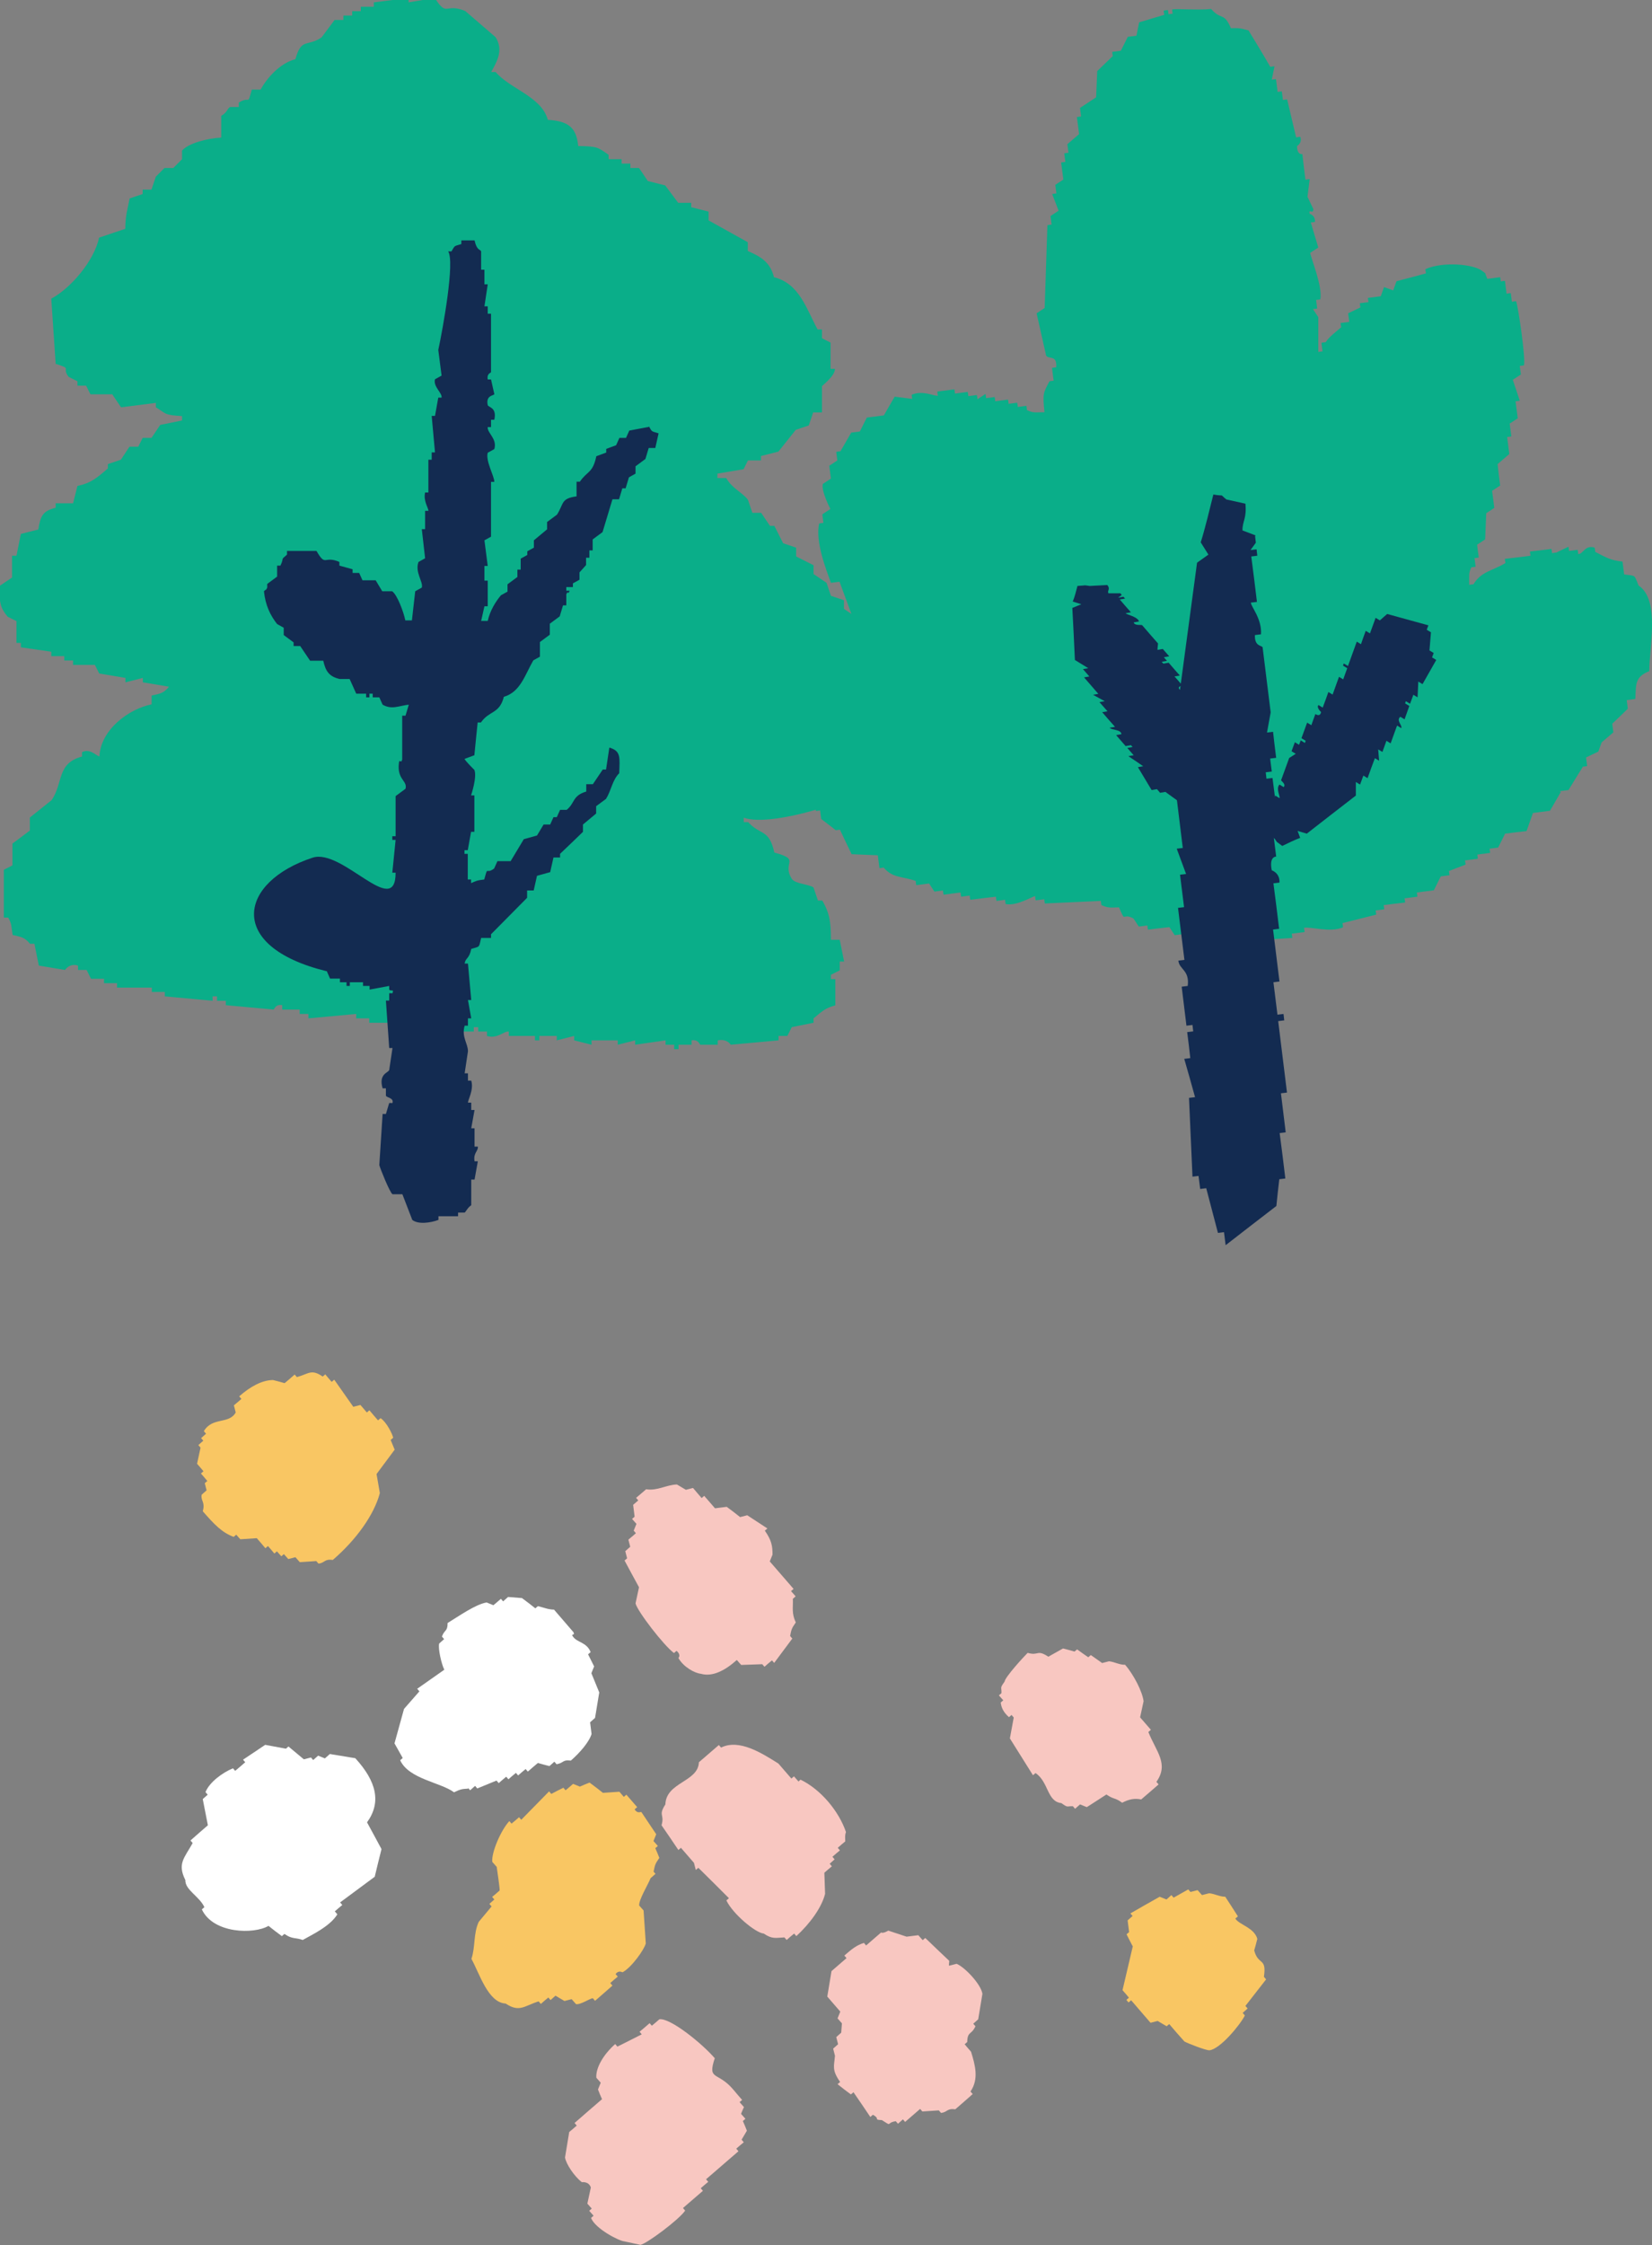 <?xml version="1.0" encoding="UTF-8"?><svg id="_レイヤー_2" xmlns="http://www.w3.org/2000/svg" viewBox="0 0 90.2 122.54"><rect x="0" y="0" width="90.2" height="122.54" fill="#808080" stroke="none"/><defs><style>.cls-1{fill:#0aae89;}.cls-1,.cls-2,.cls-3,.cls-4,.cls-5{fill-rule:evenodd;}.cls-2{fill:#fff;}.cls-3{fill:#f8c7c1;}.cls-4{fill:#132b51;}.cls-5{fill:#f9c663;}</style></defs><g id="design"><path class="cls-5" d="M12.88,83.74c.08.09.16.18.24.27.3-.02.6-.04.9-.06.16.18.31.36.47.55.05-.04.09-.08.14-.12.12.14.24.27.35.41.05-.04.09-.08.14-.12.08.09.16.18.24.27.05-.04.09-.08.14-.12.08.09.16.18.24.27.13-.03.26-.07.39-.1.08.09.16.18.24.27.3-.02.6-.04.9-.06l.12.14c.36-.04.31-.27.78-.2,1.28-1.1,2.26-2.47,2.57-3.65-.06-.35-.12-.69-.18-1.04.33-.44.66-.89.99-1.33-.07-.18-.15-.35-.22-.53.05-.04.09-.08.14-.12-.05-.22-.37-.86-.69-1.07-.05.04-.09.08-.14.12-.16-.18-.31-.36-.47-.55-.05.04-.09.08-.14.12l-.35-.41c-.13.03-.26.07-.39.1-.35-.49-.69-.99-1.04-1.48-.05.04-.09.08-.14.12-.12-.14-.24-.27-.35-.41-.05.04-.09.08-.14.12-.62-.43-.76-.15-1.41.03-.04-.05-.08-.09-.12-.14-.18.16-.36.31-.55.47-.21-.06-.42-.12-.63-.17-.59,0-1.24.35-1.85.89.04.05.08.09.12.14-.14.12-.27.24-.41.35.03.13.07.26.1.39-.37.66-1.27.23-1.74,1.02.04.05.08.09.12.14-.09.08-.18.16-.27.24.04.05.08.09.12.14-.09.08-.18.16-.27.24.04.05.08.09.12.14-.06.29-.13.59-.19.88.12.14.24.27.35.41-.05.04-.09.08-.14.12.12.14.24.27.35.41-.05.04-.09.08-.14.12.03.13.07.26.1.39-.09.08-.18.16-.27.24-.06.34.21.4.06.9.63.72,1.04,1.16,1.69,1.4.05-.04.09-.08.14-.12Z"/><path class="cls-2" d="M18.28,104.32c.14-.12.27-.24.41-.35-.04-.05-.08-.09-.12-.14.63-.47,1.26-.93,1.89-1.4.12-.5.24-1,.37-1.51-.26-.49-.53-.98-.79-1.46.79-1.09.52-2.23-.64-3.5l-1.39-.23c-.09.08-.18.16-.27.24-.12-.05-.25-.1-.37-.15-.09.08-.18.16-.27.24-.04-.05-.08-.09-.12-.14-.13.03-.26.07-.39.1-.28-.23-.56-.47-.84-.7-.05.04-.09.08-.14.12-.38-.07-.76-.14-1.13-.21-.4.27-.81.54-1.21.81.04.05.08.09.12.14-.18.16-.36.31-.55.47-.04-.05-.08-.09-.12-.14-.56.23-1.28.75-1.5,1.3.04.05.08.09.12.14-.09.08-.18.16-.27.24.09.48.19.95.28,1.43-.32.28-.64.55-.95.83.04.05.08.09.12.14-.45.81-.85,1.12-.4,2.02-.02.54.77.89,1.04,1.48-.05.04-.09.08-.14.12.62,1.33,2.85,1.37,3.64.9.24.19.48.38.73.56.05-.04.09-.08.14-.12.43.3.58.18,1,.33.45-.26,1.48-.73,1.89-1.4-.04-.05-.08-.09-.12-.14Z"/><path class="cls-2" d="M25.55,97.57s.08.09.12.14c.09-.08.18-.16.27-.24.04.05.08.09.12.14.35-.14.7-.29,1.05-.43.04.05.08.09.12.14.14-.12.27-.24.41-.35.04.05.08.09.12.14.14-.12.27-.24.41-.35.04.05.08.09.12.14.14-.12.27-.24.41-.35.04.05.08.09.12.14.18-.16.36-.31.55-.47.21.06.42.12.63.17.09-.08.18-.16.27-.24.04.05.08.09.12.14.42-.08.31-.26.78-.2.48-.42.99-1,1.13-1.45-.03-.21-.05-.43-.08-.64.09-.08.18-.16.27-.24.08-.46.15-.93.23-1.39-.14-.35-.29-.7-.43-1.05.05-.12.1-.25.15-.37-.11-.22-.22-.44-.33-.66.05-.04.09-.08.14-.12-.22-.55-.72-.51-.96-.84-.15-.2.13-.03.02-.25-.35-.41-.71-.82-1.06-1.23-.31,0-.58-.12-.88-.19-.05.04-.09.08-.14.12-.24-.19-.48-.38-.73-.56l-.76-.06c-.09.08-.18.16-.27.24-.04-.05-.08-.09-.12-.14-.14.12-.27.24-.41.35-.12-.05-.25-.1-.37-.15-.61.1-1.52.75-2.13,1.12,0,.48-.17.35-.31.74.04.05.08.09.12.14-.09.08-.18.16-.27.24-.07.27.12,1.11.28,1.43-.49.35-.99.69-1.48,1.04.04.05.08.09.12.14-.28.32-.56.64-.84.96-.17.63-.35,1.25-.52,1.88.15.27.3.53.45.8-.05.04-.09.08-.14.12.47,1.03,2.22,1.21,2.94,1.75.38-.18.44-.18.78-.2Z"/><path class="cls-3" d="M43.43,87.11c-.08-.09-.16-.18-.24-.27.05-.04.09-.08.14-.12l-1.3-1.5c.05-.12.1-.25.15-.37,0-.48-.05-.78-.42-1.31.05-.04.09-.08.14-.12-.37-.24-.73-.48-1.1-.72-.13.03-.26.07-.39.1-.24-.19-.48-.38-.73-.56-.22.03-.43.05-.64.08-.2-.23-.39-.45-.59-.68-.05.04-.09.08-.14.12-.16-.18-.31-.36-.47-.55-.13.03-.26.07-.39.1-.16-.1-.33-.19-.49-.29-.59.02-1.07.36-1.68.26-.18.16-.36.31-.55.47.04.05.08.09.12.14-.05.04-.09.08-.14.12-.05.04-.09.08-.14.12.03.22.05.43.08.65-.05.04-.09.08-.14.12.08.09.16.18.24.27-.05.12-.1.25-.15.37.04.05.08.09.12.14-.14.12-.27.24-.41.35.03.13.07.26.1.39-.09.08-.18.16-.27.24.03.13.07.26.1.39-.05.04-.09.08-.14.12.26.49.53.98.79,1.46-.06.29-.13.59-.19.88.1.43,1.55,2.31,2.1,2.71.05-.04.09-.08.14-.12.27.23.1.39.1.39.28.5.9.83,1.22.86.62.18,1.3-.15,1.97-.75.08.09.16.18.24.27.38-.01.77-.03,1.15-.04.04.05.08.09.12.14.14-.12.27-.24.41-.35.04.05.08.09.12.14.33-.44.66-.89.99-1.33-.04-.05-.08-.09-.12-.14.07-.34.07-.4.31-.74-.24-.51-.14-.81-.16-1.29.05-.04.09-.08.14-.12Z"/><path class="cls-5" d="M35.69,102.14c.07-.34.07-.4.31-.74-.07-.18-.14-.35-.22-.53.05-.04.09-.08.14-.12l-.24-.27c.05-.12.1-.25.15-.37-.27-.4-.54-.81-.81-1.21-.04-.03-.21.11-.37-.15.05-.04.09-.08.14-.12-.2-.23-.39-.45-.59-.68-.05.04-.09.08-.14.12-.04-.05-.08-.09-.12-.14l-.12-.14c-.3.02-.6.04-.9.06-.24-.19-.48-.38-.73-.56-.18.07-.35.14-.53.22-.12-.05-.25-.1-.37-.15-.14.12-.27.24-.41.35-.04-.05-.08-.09-.12-.14-.22.11-.44.22-.66.34-.04-.05-.08-.09-.12-.14-.51.52-1.01,1.03-1.52,1.55-.04-.05-.08-.09-.12-.14-.14.12-.27.24-.41.35-.04-.05-.08-.09-.12-.14-.47.51-.99,1.73-.93,2.23.08.09.16.18.24.27.02.12.18,1.23.16,1.29-.14.12-.27.24-.41.35.04.05.08.09.12.14-.09.08-.18.16-.27.24.04.05.08.09.12.14-.23.28-.47.56-.7.84-.3.64-.18,1.38-.4,2.02.45.82.91,2.39,1.87,2.44.75.5,1.01.13,1.8-.12.04.05.08.09.12.14.14-.12.27-.24.41-.35.04.05.08.09.12.14.09-.08.18-.16.27-.24.16.1.33.19.49.29.13-.03.26-.07.39-.1.08.09.16.18.24.27.24.05.75-.31.92-.32.04.05.08.09.12.14.32-.28.64-.55.95-.83-.04-.05-.08-.09-.12-.14.14-.12.27-.24.41-.35-.04-.05-.08-.09-.12-.14.19-.24.36-.08.39-.1.5-.28,1.17-1.23,1.26-1.57-.04-.6-.08-1.2-.12-1.8-.08-.09-.16-.18-.24-.27-.03-.31.49-1.15.62-1.49.09-.08.18-.16.27-.24l-.12-.14Z"/><path class="cls-3" d="M43.59,97.22c-.08-.09-.16-.18-.24-.27-.05.04-.09.08-.14.12-.24-.27-.47-.55-.71-.82-.91-.57-2.14-1.36-3.13-.87-.04-.05-.08-.09-.12-.14-.36.31-.73.63-1.09.94-.04,1.08-1.79,1.08-1.83,2.3-.41.64-.03.51-.21,1.14.31.45.62.9.92,1.35.05-.04.09-.08.14-.12.24.27.47.55.71.82.03.13.07.26.1.39.05-.04.09-.08.14-.12.56.55,1.11,1.1,1.67,1.66-.05.04-.09.08-.14.12.35.74,1.6,1.78,2.04,1.81.47.32.66.23,1.13.21.04.05.08.09.12.14.14-.12.27-.24.41-.35.04.05.08.09.12.14.75-.69,1.39-1.57,1.57-2.31-.01-.38-.03-.77-.04-1.15.14-.12.27-.24.41-.35-.04-.05-.08-.09-.12-.14.09-.08.18-.16.27-.24-.04-.05-.08-.09-.12-.14.14-.12.27-.24.41-.35-.04-.05-.08-.09-.12-.14.14-.12.27-.24.41-.35.01-.04-.04-.32.04-.51-.38-1.12-1.35-2.31-2.48-2.86-.05.04-.09.08-.14.12Z"/><path class="cls-3" d="M60.17,90.76c-.2-.14-.41-.29-.61-.43-.05.04-.09.08-.14.12-.2-.14-.41-.28-.61-.43-.05.04-.09.08-.14.12-.21-.06-.42-.12-.63-.17-.27.15-.53.3-.8.45-.64-.42-.51-.03-1.13-.21-.25.25-1.23,1.32-1.26,1.57-.27.38-.16.27-.17.63-.05.04-.09.08-.14.12.08.09.16.18.24.27-.05.04-.09.08-.14.12.03.26.13.52.45.8.05-.04.09-.08.14-.12.04.05.08.09.12.14-.07.38-.14.76-.21,1.14.42.67.84,1.34,1.26,2.01.05-.04.09-.08.14-.12.72.48.62,1.56,1.41,1.64.38.27.27.16.63.17.04.05.08.09.12.14.09-.08.18-.16.27-.24.12.05.25.1.37.15.36-.23.72-.46,1.07-.69.42.29.45.15.86.45.39-.2.68-.25,1.04-.18.32-.27.64-.55.95-.82-.04-.05-.08-.09-.12-.14.69-.98,0-1.63-.44-2.72.05-.04.09-.08.14-.12-.2-.23-.39-.45-.59-.68.06-.29.13-.59.19-.88-.06-.51-.53-1.44-1.01-1.99-.31.01-.57-.16-.88-.19-.13.03-.26.07-.39.1Z"/><path class="cls-3" d="M39.04,112.35c-.66-.78-2.45-2.24-3.04-2.14-.14.12-.27.24-.41.35-.04-.05-.08-.09-.12-.14-.18.16-.36.31-.55.47.04.05.08.09.12.14-.44.22-.88.45-1.33.67-.04-.05-.08-.09-.12-.14-.62.55-1.07,1.28-1.03,1.84.08.09.16.18.24.27-.05.12-.1.25-.15.37.07.18.14.35.22.53-.5.43-1,.86-1.5,1.3.04.05.08.09.12.14-.14.12-.27.24-.41.35-.08.46-.15.93-.23,1.39.05.34.5,1.03.92,1.35,0,0,.38-.06.49.29-.06.29-.13.59-.19.88.08.09.16.18.24.27-.05.04-.09.08-.14.12.08.09.16.18.24.27-.05.04-.09.08-.14.12.23.59,1.53,1.26,1.82,1.28.29.06.59.13.88.19.35-.07,2.1-1.37,2.44-1.87-.04-.05-.08-.09-.12-.14.36-.31.73-.63,1.09-.94-.04-.05-.08-.09-.12-.14.14-.12.27-.24.41-.35-.04-.05-.08-.09-.12-.14.59-.51,1.18-1.02,1.77-1.53-.04-.05-.08-.09-.12-.14.14-.12.27-.24.41-.35-.04-.05-.08-.09-.12-.14.1-.16.19-.33.29-.49-.07-.18-.14-.35-.22-.53.05-.04.09-.08.14-.12-.08-.09-.16-.18-.24-.27.05-.12.1-.25.16-.37-.08-.09-.16-.18-.24-.27.05-.04.09-.08.14-.12-.16-.18-.31-.36-.47-.55-.87-1.04-1.44-.47-1.02-1.74Z"/><path class="cls-3" d="M51.81,107.27l.02-.25c-.44-.42-.88-.83-1.31-1.25-.05.04-.09.08-.14.12-.08-.09-.16-.18-.24-.27-.21.03-.43.05-.64.08-.33-.11-.67-.22-1-.33-.31.18-.39.1-.39.1-.27.24-.55.47-.82.71-.04-.05-.08-.09-.12-.14-.41.13-.64.32-1.07.69.04.05.08.09.12.14-.27.24-.55.47-.82.71-.08.46-.15.93-.23,1.39.24.27.47.55.71.82-.05.12-.1.25-.15.37.08.09.16.18.24.27l-.04.51c-.09.08-.18.16-.27.24.03.13.07.26.1.39-.09.08-.18.16-.27.24.03.13.07.26.1.39-.05.58-.18.77.28,1.43-.05.04-.09.08-.14.12.24.19.48.38.73.56.05-.04.09-.08.14-.12.31.45.62.9.92,1.35.05-.04.09-.08.14-.12.43.23,0,.27.49.29.61.39.19.15.76.06.04.05.08.09.12.14.09-.08.18-.16.27-.24.04.05.08.09.12.14.27-.24.55-.47.82-.71.04.05.08.09.12.14.3-.02.6-.04.9-.06.04.05.08.09.12.14.36-.04.31-.26.78-.2.32-.28.64-.55.95-.83-.04-.05-.08-.09-.12-.14.47-.69.25-1.45.03-2.17-.12-.14-.24-.27-.35-.41.05-.04.09-.08.14-.12.02-.61.22-.36.45-.86-.04-.05-.08-.09-.12-.14.09-.08.18-.16.27-.24.08-.46.15-.93.23-1.39-.07-.51-.95-1.45-1.41-1.64-.13.03-.26.07-.39.1Z"/><path class="cls-5" d="M66.9,103.52c-.31,0-.57-.16-.88-.19-.13.03-.26.07-.39.1-.08-.09-.16-.18-.24-.27-.13.03-.26.07-.39.1-.04-.05-.08-.09-.12-.14-.27.15-.53.3-.8.45-.04-.05-.08-.09-.12-.14-.09.08-.18.16-.27.24-.12-.05-.25-.1-.37-.15-.53.3-1.07.6-1.6.91.04.05.08.09.12.14-.09.08-.18.16-.27.24.03.22.05.43.08.64-.05.04-.09.08-.14.12.11.22.22.44.34.66-.19.8-.37,1.59-.56,2.39.12.14.24.27.35.41-.05.04-.09.08-.14.12.04.05.08.09.12.14.05-.04.09-.08.14-.12.35.41.71.82,1.06,1.23.13-.03.26-.07.39-.1.16.1.33.19.49.29.05-.04.09-.08.14-.12.27.32.55.64.83.95.17.1,1.2.5,1.37.48.59-.07,1.68-1.4,1.93-1.9-.04-.05-.08-.09-.12-.14.09-.08.18-.16.27-.24-.04-.05-.08-.09-.12-.14.38-.48.75-.97,1.13-1.45-.04-.05-.08-.09-.12-.14.16-1.08-.31-.6-.53-1.44.06-.21.12-.42.17-.63-.17-.62-1-.77-1.2-1.11.05-.04.09-.08.14-.12-.23-.36-.46-.72-.69-1.07Z"/><path class="cls-1" d="M49.65,38.25c-.16-.08-.32-.16-.47-.24v-.48h-.24v-.48h-.24c-.08-.4-.16-.79-.24-1.19-.4-.32-.79-.63-1.19-.95v-.48c-.16-.08-.32-.16-.48-.24v-.48l-.71-.48v-.47l-.71-.24c-.08-.24-.16-.48-.24-.71l-.71-.48v-.48c-.32-.16-.63-.32-.95-.48v-.48c-.24-.08-.47-.16-.71-.24l-.48-.95h-.24c-.16-.24-.32-.47-.48-.71h-.48c-.08-.24-.16-.47-.24-.71-.32-.42-.85-.6-1.19-1.19h-.48v-.24c.48-.08.95-.16,1.43-.24.08-.16.16-.32.24-.48h.71v-.24l.95-.24c.32-.4.63-.79.95-1.19l.71-.24.24-.71h.48v-1.43c.02-.05.71-.55.71-.95h-.24v-1.43c-.16-.08-.32-.16-.47-.24v-.48h-.24c-.62-1.14-.99-2.5-2.38-2.85-.21-.83-.72-1.12-1.43-1.43v-.48c-.71-.4-1.43-.79-2.14-1.19v-.48c-.32-.08-.63-.16-.95-.24v-.24h-.71c-.24-.32-.47-.63-.71-.95l-.95-.24c-.16-.24-.32-.48-.48-.71h-.47v-.24h-.48v-.24h-.71v-.24c-.6-.42-.61-.46-1.66-.48-.1-1.06-.59-1.36-1.66-1.43-.34-1.27-2.06-1.68-2.85-2.61h-.24c.31-.57.69-1.18.24-1.9-.55-.48-1.11-.95-1.66-1.43-1.11-.46-.97.37-1.66-.71l-1.43.24v-.24c-.63.08-1.27.16-1.9.24v.24h-.71v.24h-.47v.24h-.48v.24h-.48l-.71.95c-.79.54-1.1,0-1.43,1.19-.82.21-1.54,1-1.9,1.66h-.48c-.26.94-.08.31-.71.71v.24h-.48c-.15.09-.17.32-.48.48v1.19c-.77.04-1.8.31-2.14.71v.47l-.48.48h-.48l-.47.47-.24.71h-.48v.24c-.24.08-.48.16-.71.24-.11.59-.23.87-.24,1.66-.47.16-.95.32-1.43.48-.27,1.28-1.57,2.78-2.61,3.33.08,1.19.16,2.38.24,3.56.96.3.29.17.71.71l.48.24v.24h.47c.08.16.16.32.24.47h1.19c.16.24.32.48.48.71.63-.08,1.27-.16,1.9-.24v.24c.59.36.44.42,1.43.48v.24c-.4.08-.79.16-1.19.24-.16.24-.32.48-.48.71h-.48c-.08.16-.16.32-.24.48h-.48c-.16.24-.32.48-.47.71l-.71.24v.24c-.52.43-.86.79-1.66.95l-.24.95h-.95v.24c-.72.19-.82.44-.95,1.19l-.95.24c-.08.4-.16.79-.24,1.19h-.24v1.19c-.24.16-.47.32-.71.48.02.92.07,1.18.47,1.66l.48.24v1.19h.24v.24c.55.08,1.11.16,1.66.24v.24h.71v.24h.48v.24h1.19c.08.16.16.32.24.47.48.08.95.16,1.43.24v.24c.32-.08.63-.16.95-.24v.24c.48.08.95.16,1.43.24-.27.32-.43.38-.95.48v.48c-1.24.25-2.79,1.38-2.85,2.85-.21-.07-.52-.45-.95-.24v.24c-1.39.37-1.01,1.42-1.66,2.38-.4.32-.79.63-1.19.95v.71c-.32.24-.63.48-.95.71v1.19c-.16.08-.32.16-.47.24v2.61h.24c.19.35.16.41.24.95.52.11.67.15.95.48h.24c.08.4.16.79.24,1.19.47.08.95.16,1.43.24,0,0,.24-.39.71-.24v.24h.47l.24.48h.71v.24h.71v.24h1.9v.24h.71v.24c.87.08,1.74.16,2.61.24v-.24h.24v.24h.48v.24c.87.08,1.74.16,2.61.24.04,0,.09-.31.47-.24v.24h.95v.24h.48v.24c.87-.08,1.74-.16,2.61-.24v.24h.71v.24h1.43v.24h3.33v.24h.95v-.24h.24v.24h.48v.24c.56.18.93-.28,1.19-.24v.24h1.43v.24h.24v-.24h.95v.24c.32-.08.63-.16.95-.24v.24l.95.24v-.24h1.43v.24c.32-.08.63-.16.95-.24v.24l1.66-.24v.24h.47v.24h.24v-.24h.71v-.24c.39-.06.43.23.48.24h.95v-.24c.52-.1.71.24.71.24.87-.08,1.74-.16,2.61-.24v-.24h.48c.08-.16.16-.32.24-.48l1.19-.24v-.24c.43-.34.57-.54,1.19-.71v-1.43h-.24v-.24l.48-.24v-.48h.24c-.08-.4-.16-.79-.24-1.19h-.48c0-1.06-.1-1.49-.47-2.14h-.24l-.24-.71c-.24-.19-1.01-.19-1.19-.48-.56-.91.54-1.03-.95-1.43-.29-1.31-.76-.92-1.43-1.66h-.24v-.24c1.6.57,6.78-1.14,7.6-2.14h.24v-.71h.71v-.24h.24c.08-.4.16-.79.24-1.19h.24c-.08-.4-.16-.79-.24-1.19v-.95Z"/><path class="cls-4" d="M35.43,23.3c-.36.07-.72.13-1.07.2-.06.13-.12.27-.18.4h-.36c-.06.13-.12.27-.18.4-.18.07-.36.13-.54.2v.2c-.18.07-.36.13-.54.2-.2.94-.49.79-.9,1.39h-.18v.8c-.87.12-.68.39-1.07,1-.18.13-.36.27-.54.4v.4c-.24.2-.48.4-.72.6v.4c-.12.07-.24.13-.36.2v.2c-.12.07-.24.13-.36.2v.6h-.18v.4c-.18.13-.36.27-.54.4v.4c-.12.07-.24.13-.36.2-.3.36-.6.85-.72,1.4h-.36c.06-.27.12-.53.18-.8h.18v-1.4h-.18v-.8h.18c-.06-.46-.12-.93-.18-1.4.12-.07.24-.13.36-.2v-2.99h.18c0-.32-.49-1.15-.36-1.59.12-.07.24-.13.36-.2.17-.57-.4-.88-.36-1.2h.18v-.4h.18c.15-.69-.33-.67-.36-.8-.12-.55.34-.51.36-.6-.06-.27-.12-.53-.18-.8h-.18c-.06-.33.17-.35.18-.4v-3.19h-.18v-.4h-.18c.06-.4.12-.8.18-1.2h-.18v-.8h-.18v-1c-.05-.13-.23-.02-.36-.6h-.72v.2c-.42.13-.34.06-.54.4h-.18c.37.55-.28,4.17-.54,5.38.06.47.12.93.18,1.4-.12.07-.24.13-.36.2-.11.4.4.74.36,1h-.18c-.06.33-.12.66-.18,1h-.18c.06.66.12,1.33.18,1.99h-.18v.4h-.18v1.79h-.18c-.11.46.2.88.18,1h-.18v1h-.18c.06.53.12,1.06.18,1.59-.12.07-.24.13-.36.2-.21.56.27,1.09.18,1.4-.12.07-.24.13-.36.2-.06.53-.12,1.06-.18,1.59h-.36c-.09-.45-.44-1.4-.72-1.59h-.54c-.12-.2-.24-.4-.36-.6h-.72c-.06-.13-.12-.27-.18-.4h-.36v-.2c-.24-.07-.48-.13-.72-.2v-.2c-.85-.37-.73.3-1.25-.6h-1.61v.2c-.41.35-.12.11-.36.6h-.18v.6c-.18.13-.36.27-.54.4v.2c-.13.24.01.01-.18.2.08.77.35,1.32.72,1.79.12.07.24.13.36.2v.4c.18.13.36.27.54.4v.2h.36c.18.27.36.53.54.8h.72c.13.6.34.87.9,1h.54c.12.27.24.53.36.8h.54v.2h.18v-.2h.18v.2h.36c.06.13.12.27.18.4.51.29.88.06,1.43,0-.06.2-.12.4-.18.6h-.18v2.39c-.07.27-.15-.08-.18.2-.11.91.48.95.36,1.4-.18.13-.36.27-.54.4v2.19h-.18v.2h.18c-.06.6-.12,1.2-.18,1.79.06,0,.12,0,.18,0,0,2.56-2.91-1.35-4.53-.82-4.01,1.31-4.77,4.83.73,6.19h.04c.06.14.12.28.18.41h.54v.2h.36v.2h.18v-.2h.72v.2h.36v.2c.36-.07.72-.13,1.07-.2v.2c.1.12.27-.06.18.2h-.18v.4h-.18c.06.86.12,1.73.18,2.59h.18c-.06.4-.12.8-.18,1.2-.06.16-.59.21-.36,1h.18v.4c.05.12.44.11.36.4h-.18c-.06.2-.12.4-.18.6h-.18c-.06.93-.12,1.86-.18,2.79.06.22.57,1.49.72,1.59h.54c.18.47.36.93.54,1.4.32.26,1.01.16,1.43,0v-.2h1.07v-.2h.36c.07-.05.17-.28.36-.4v-1.4h.18c.06-.33.12-.66.18-1h-.18c-.08-.46.21-.55.18-.8h-.18v-1h-.18c.06-.33.12-.66.18-1h-.18v-.4h-.18c0-.16.33-.71.18-1.2h-.18v-.4h-.18c.06-.4.12-.8.18-1.2,0-.44-.36-.78-.18-1.4h.18v-.4h.18c-.06-.33-.12-.66-.18-1h.18c-.06-.66-.12-1.33-.18-1.99h-.18c.04-.32.25-.24.36-.8.49-.15.41-.05.54-.6h.54v-.2c.66-.66,1.31-1.33,1.97-1.99v-.4h.36c.06-.27.12-.53.18-.8.24-.07.48-.13.72-.2.06-.27.12-.53.18-.8h.36v-.2c.42-.4.84-.8,1.25-1.2v-.4c.24-.2.48-.4.72-.6v-.4c.18-.13.36-.27.54-.4.29-.47.34-1.02.72-1.4.03-.87.1-1.21-.54-1.4-.06.4-.12.8-.18,1.2h-.18c-.18.27-.36.53-.54.8h-.36v.4c-.77.23-.61.63-1.07,1h-.36l-.18.4h-.18c-.06.13-.12.27-.18.4h-.36c-.12.2-.24.4-.36.6-.24.07-.48.13-.72.2-.24.4-.48.8-.72,1.2h-.72l-.18.4c-.47.36-.32-.21-.54.6-.42.05-.44.08-.72.2v-.2h-.18v-1.4h-.18v-.2h.18c.06-.33.12-.66.18-1h.18v-1.99h-.18s.34-1.01.18-1.39c0,0-.45-.44-.54-.6.18-.07.36-.13.54-.2,0-.04.18-1.79.18-1.79h.18c.45-.66,1.01-.45,1.25-1.4.91-.26,1.16-1.22,1.61-1.99.12-.07.24-.13.36-.2v-.8c.18-.13.36-.27.54-.4v-.6c.18-.13.36-.27.54-.4.06-.2.12-.4.18-.6h.18v-.6c.1-.26.09.07.18-.2h-.18v-.2h.36v-.2c.12-.07.24-.13.36-.2v-.4l.36-.4v-.4h.18v-.4h.18v-.6c.18-.13.36-.27.54-.4.18-.6.36-1.2.54-1.79h.36c.06-.2.12-.4.18-.6h.18c.06-.2.12-.4.18-.6.12-.07.24-.13.36-.2v-.4c.18-.13.36-.27.54-.4.06-.2.12-.4.18-.6h.36c.06-.27.12-.53.18-.8-.42-.13-.34-.06-.54-.4Z"/><path class="cls-1" d="M85.17,43.18c.16-.02.31-.04.47-.06.26-.43.53-.86.79-1.28.08,0,.16-.02.23-.03-.02-.16-.04-.31-.06-.47.22-.11.45-.21.67-.32.06-.17.12-.33.18-.5.21-.18.43-.37.64-.55-.02-.16-.04-.31-.06-.47.28-.27.57-.54.85-.82-.02-.16-.04-.31-.06-.47.16-.02.31-.04.47-.06.04-.84-.02-1.2.76-1.52,0-1.28.6-3.89-.58-4.67-.26-.61-.12-.52-.79-.61-.03-.23-.06-.47-.09-.7-.7-.07-.97-.27-1.49-.53,0-.08-.02-.16-.03-.23-.54-.17-.62.36-.9.35,0-.08-.02-.16-.03-.23l-.47.06c0-.08-.02-.16-.03-.23-.22.11-.45.21-.67.32-.08,0-.16.02-.23.03,0-.08-.02-.16-.03-.23-.39.05-.78.1-1.17.14,0,.08.02.16.03.23-.47.06-.93.12-1.4.17,0,.08.02.16.03.23-.76.45-1.31.45-1.75,1.16-.08,0-.16.02-.23.03.01-.53-.05-.61.12-.96.08,0,.16-.02.23-.03-.02-.16-.04-.31-.06-.47.08,0,.16-.02.23-.03l-.09-.7c.15-.1.29-.19.44-.29.02-.48.04-.95.06-1.43.15-.1.29-.19.44-.29-.04-.31-.08-.62-.12-.93.15-.1.29-.19.44-.29-.05-.39-.1-.78-.14-1.17.21-.18.43-.37.64-.55-.04-.31-.08-.62-.12-.93.08,0,.16-.02.23-.03-.03-.23-.06-.47-.09-.7.15-.1.29-.19.44-.29-.04-.31-.08-.62-.12-.93.08,0,.16-.02.23-.03-.13-.38-.25-.76-.38-1.14.15-.1.29-.19.44-.29-.02-.16-.04-.31-.06-.47.08,0,.16-.02.23-.03.1-.42-.34-3.33-.43-3.5-.08,0-.16.02-.23.03l-.06-.47c-.08,0-.16.02-.23.03-.03-.23-.06-.47-.09-.7-.08,0-.16.02-.23.03,0-.08-.02-.16-.03-.23-.23.03-.47.06-.7.09-.2-.45,0-.2-.29-.44-.47-.36-2.12-.52-3.09-.09,0,.08.02.16.03.23-.54.15-1.07.29-1.61.43-.06.17-.12.33-.18.5-.17-.06-.33-.12-.5-.18-.06.17-.12.33-.18.5l-.7.09c0,.08.02.16.03.23-.16.02-.31.04-.47.06,0,.08.02.16.03.23-.22.11-.45.21-.67.32.02.16.04.31.06.47-.16.02-.31.04-.47.06,0,.08.02.16.03.23-.3.27-.63.49-.85.82-.08,0-.16.02-.23.03.02.16.04.31.06.47-.08,0-.16.02-.23.03,0-.63,0-1.26,0-1.9-.1-.15-.19-.29-.29-.44.08,0,.16-.02.23-.03-.02-.16-.04-.31-.06-.47.08,0,.16-.02.23-.03.14-.72-.55-2.34-.55-2.54.15-.1.29-.19.44-.29-.14-.46-.27-.91-.41-1.37.08,0,.16-.02.23-.03.02-.36-.29-.44-.29-.44-.08-.32.2.07.2-.26-.11-.22-.21-.45-.32-.67.04-.32.08-.64.12-.96-.08,0-.16.02-.23.03-.06-.47-.12-.93-.17-1.4,0,0-.29.07-.29-.44,0,0,.29-.15.18-.5-.08,0-.16.02-.23.03-.16-.69-.33-1.38-.49-2.07-.08,0-.16.02-.23.03-.02-.16-.04-.31-.06-.47-.08,0-.16.02-.23.03-.03-.23-.06-.47-.09-.7-.08,0-.16.02-.23.03.05-.24.1-.49.15-.73-.08,0-.16.02-.23.03-.43-.75-.78-1.31-1.19-1.99-.37-.09-.4-.14-.96-.12-.39-.91-.53-.41-1.08-1.05-.65.08-1.92-.03-2.13.03,0,.08.02.16.03.23-.08,0-.16.02-.23.03,0-.08-.02-.16-.03-.23-.08,0-.16.02-.23.03,0,.08.02.16.03.23-.46.14-.91.27-1.37.41-.05.24-.1.49-.15.73-.16.02-.31.04-.47.06-.13.25-.25.51-.38.76-.16.02-.31.04-.47.06,0,.08.02.16.03.23-.28.27-.56.54-.85.82-.02.48-.04.95-.06,1.43-.29.19-.58.39-.88.58.02.16.04.31.06.47-.08,0-.16.02-.23.03.04.31.08.62.12.93-.21.18-.43.37-.64.55.02.16.04.31.06.47-.08,0-.16.02-.23.03.02.16.04.31.06.47-.08,0-.16.02-.23.03.04.31.08.62.12.93-.15.1-.29.19-.44.29.02.16.04.31.06.47-.08,0-.16.02-.23.03.12.3.23.6.35.91-.15.1-.29.19-.44.29.02.16.04.31.06.47-.08,0-.16.02-.23.03-.05,1.51-.1,3.01-.15,4.52-.15.1-.29.19-.44.29.17.77.35,1.54.52,2.31.16.22.6-.06.55.64-.08,0-.16.02-.23.03.03.23.06.47.09.7-.08,0-.16.02-.23.03-.33.64-.38.64-.27,1.69-.53,0-.61.05-.96-.12,0-.08-.02-.16-.03-.23-.16.02-.31.04-.47.06,0-.08-.02-.16-.03-.23-.16.02-.31.04-.47.06,0-.08-.02-.16-.03-.23l-.7.09c0-.08-.02-.16-.03-.23-.16.02-.31.04-.47.06,0-.08-.02-.16-.03-.23-.15.1-.29.19-.44.29,0-.08-.02-.16-.03-.23-.16.02-.31.04-.47.06,0-.08-.02-.16-.03-.23-.23.03-.47.06-.7.09,0-.08-.02-.16-.03-.23-.31.04-.62.08-.93.12,0,.08.02.16.03.23-.31,0-.8-.3-1.43-.06,0,.08.02.16.03.23-.32-.04-.64-.08-.96-.12-.2.34-.39.68-.59,1.02-.31.04-.62.08-.93.12-.13.25-.25.51-.38.76-.16.02-.31.04-.47.06-.2.34-.39.68-.59,1.02-.08,0-.16.02-.23.03.02.16.04.31.06.47-.15.1-.29.19-.44.29.03.23.06.47.09.7-.15.1-.29.19-.44.29-.11.37.41,1.37.41,1.37-.15.1-.29.19-.44.29.02.16.04.31.06.47-.08,0-.16.02-.23.03-.24.98.42,2.62.64,3.24.16-.02.31-.04.47-.06.47,1.28.95,2.57,1.42,3.85.17.06.33.12.5.18.13.38.25.76.38,1.14-.31.04-.62.08-.93.12-.13.25-.25.51-.38.76-.23.03-.47.06-.7.09-.13.25-.25.51-.38.76-.16.02-.31.04-.47.06-.06.17-.12.33-.18.5-.08,0-.16.02-.23.03-.03.4-.06.8-.09,1.2-.08,0-.16.02-.23.03-.25.47-.33.5-.32,1.22-.08,0-.16.02-.23.03-.06.29.49.94.61,1.11.08,0,.16-.02.23-.03.31.63-.39,1.1-.29,1.46.08,0,.16-.02.23-.03l.06.47s.69.52.79.61c.08,0,.16-.02.23-.03.21.45.43.9.64,1.34.48.02.95.04,1.43.06.03.23.06.47.09.7.08,0,.16-.02.23-.03.49.58,1,.47,1.75.73,0,.08.02.16.03.23.23-.03.47-.06.7-.09.1.15.19.29.29.44l.47-.06c0,.08.02.16.03.23.31-.04.62-.08.93-.12,0,.08.02.16.03.23.16-.02.31-.04.47-.06,0,.08.02.16.03.23.47-.06.93-.12,1.4-.17,0,.08.02.16.03.23.16-.02.31-.04.47-.06,0,.08.02.16.03.23.6.13,1.48-.43,1.61-.43,0,.08.02.16.03.23.16-.02.31-.04.47-.06,0,.08.02.16.03.23,1.02-.05,2.04-.09,3.06-.14,0,.08.02.16.03.23.36.15.42.14.96.12.39.92.13.26.79.61.1.15.19.29.29.44.16-.02.31-.04.47-.06,0,.08.02.16.03.23.39-.05.78-.1,1.17-.14.1.15.19.29.29.44.47-.06.93-.12,1.4-.17,0,.08.02.16.03.23.23-.03.47-.06.7-.09.1.15.19.29.29.44,1.33-.09,2.67-.17,4-.26,0-.08-.02-.16-.03-.23l.7-.09c0-.08-.02-.16-.03-.23.35-.08,1.43.28,2.13-.03,0-.08-.02-.16-.03-.23.61-.15,1.23-.31,1.84-.46,0-.08-.02-.16-.03-.23.16-.02.31-.04.47-.06,0-.08-.02-.16-.03-.23.39-.05.78-.1,1.17-.14,0-.08-.02-.16-.03-.23.23-.03.47-.06.7-.09,0-.08-.02-.16-.03-.23.31-.04.62-.08.93-.12.13-.25.25-.51.38-.76.16-.02.31-.04.47-.06,0-.08-.02-.16-.03-.23.3-.12.6-.23.91-.35,0-.08-.02-.16-.03-.23.23-.03.47-.06.7-.09,0-.08-.02-.16-.03-.23l.7-.09c0-.08-.02-.16-.03-.23.16-.02.31-.04.47-.06.13-.25.25-.51.38-.76.39-.05.78-.1,1.17-.14.12-.33.23-.66.35-.99.31-.04.62-.08.93-.12.2-.34.39-.68.59-1.02Z"/><path class="cls-4" d="M68.55,29.22c-.23-.09-.47-.18-.71-.27-.01-.5.24-.64.16-1.46-.35-.08-.69-.15-1.04-.23-.43-.35-.02-.15-.71-.27-.2.8-.46,1.89-.69,2.61.14.22.28.45.42.67l-.62.44c-.41,3.05-.82,6.1-1.23,9.15.18.58.37,1.16.55,1.73-.11.01-.22.03-.33.04.06.47.12.95.17,1.42-.11.01-.22.03-.33.04.13,1.06.26,2.13.39,3.19-.11.01-.22.03-.33.04.17.46.34.92.51,1.38-.11.01-.22.03-.33.04.07.59.15,1.18.22,1.77-.11.01-.22.03-.33.04.12.95.23,1.89.35,2.84-.11.01-.22.03-.33.04.04.48.62.51.51,1.38-.11.01-.22.03-.33.04.09.71.17,1.42.26,2.13.11-.01.22-.03.33-.04.01.12.03.24.04.35-.11.01-.22.03-.33.04.06.47.12.95.17,1.42-.11.01-.22.03-.33.04.2.7.4,1.39.59,2.09-.11.01-.22.03-.33.04.06,1.43.13,2.87.19,4.3.11-.01.22-.03.33-.04.03.24.06.47.09.71l.33-.04c.21.81.43,1.63.64,2.44.11-.01.22-.03.33-.04.03.24.06.47.09.71.92-.71,1.84-1.43,2.77-2.14.05-.49.1-.97.16-1.46.11-.01.22-.03.33-.04-.1-.83-.2-1.66-.31-2.48.11-.01.22-.03.33-.04-.09-.71-.17-1.42-.26-2.13.11-.01.22-.03.33-.04l-.48-3.9c.11-.01.22-.03.33-.04-.01-.12-.03-.24-.04-.35-.11.01-.22.03-.33.04-.07-.59-.15-1.18-.22-1.77.11-.01.22-.03.33-.04-.12-.95-.23-1.89-.35-2.84.11-.01.22-.03.33-.04-.1-.83-.2-1.66-.31-2.48l.33-.04c.03-.53-.42-.67-.42-.67-.16-.77.24-.75.24-.75-.07-.59-.15-1.18-.22-1.77.11-.01.22-.03.33-.04-.1-.83-.2-1.66-.31-2.48l-.33.04c-.01-.12-.03-.24-.04-.35.11-.01.22-.03.33-.04-.03-.24-.06-.47-.09-.71.11-.01.22-.03.33-.04-.06-.47-.12-.95-.17-1.42-.11.01-.22.03-.33.04.07-.37.13-.74.2-1.1-.15-1.18-.29-2.36-.44-3.55-.04-.11-.45-.04-.42-.67.11-.01.22-.03.33-.04.06-.85-.55-1.51-.55-1.73.11-.01.22-.03.33-.04-.1-.83-.2-1.66-.31-2.48.11-.01.22-.03.33-.04-.01-.12-.03-.24-.04-.35-.11.01-.22.03-.33.04l.29-.4c-.01-.12-.03-.24-.04-.35Z"/><path class="cls-4" d="M61.19,32.38c-.22,0-.45,0-.67,0-.08-.15.13-.22-.06-.45-.32.02-.64.03-.96.05-.43-.05-.03-.04-.67,0-.07.26-.15.61-.26.85.15.05.31.1.47.15-.16.07-.33.13-.49.2.05.95.1,1.89.14,2.84.24.15.48.3.73.45-.1.02-.19.03-.29.05.12.13.23.27.35.4-.1.02-.19.03-.29.05.26.3.52.6.78.9-.1.02-.19.03-.29.05.21.12.43.23.64.35-.1.02-.19.03-.29.05.15.17.29.33.44.5-.1.02-.19.03-.29.05.23.27.46.53.7.8-.1.02-.19.03-.29.05.1.14.62.08.64.35-.1.02-.19.03-.29.05.17.2.35.4.52.6.1-.02.19-.03.29-.05.03.03.06.07.09.1-.1.02-.19.03-.29.05.12.13.23.27.35.4-.1.02-.19.03-.29.05.27.18.54.36.81.55-.1.02-.19.03-.29.05.25.42.5.83.75,1.25.1-.02.19-.03.29-.05.06.07.12.13.17.2.1-.02.19-.03.29-.05.3.22.6.43.9.65.1-.02.19-.03.29-.05.06.07.12.13.17.2.73-.32,1.45-.63,2.18-.95-.02-.15-.04-.3-.06-.45.1-.02.19-.03.29-.05-.2-.23-.41-.46-.61-.7.1-.02.19-.03.29-.05-.17-.2-.35-.4-.52-.6.1-.02.19-.03.29-.05-.32-.37-.64-.73-.96-1.1.1-.02.19-.03.29-.05-.03-.03-.06-.07-.09-.1-.1.02-.19.03-.29.05-.15-.17-.29-.33-.44-.5.1-.02.19-.03.29-.05-.23-.27-.46-.53-.7-.8.1-.02.19-.03.29-.05-.2-.23-.41-.46-.61-.7.1-.02.19-.03.29-.05-.05-.16-.47-.15-.47-.15-.25-.21.12-.25.12-.25-.15-.17-.29-.33-.44-.5.1-.02.19-.03.29-.05-.2-.23-.41-.46-.61-.7-.1.02-.19.03-.29.05-.03-.03-.06-.07-.09-.1.1-.02.19-.03.29-.05-.06-.07-.12-.13-.17-.2.1-.02.19-.03.29-.05-.12-.13-.23-.27-.35-.4-.1.02-.19.03-.29.05,0-.12.02-.23.03-.35-.29-.33-.58-.66-.87-1-.05-.03-.41.04-.46-.15.1-.02.19-.03.29-.05-.06-.26-.7-.38-.73-.45.1-.02.19-.03.29-.05-.2-.23-.41-.46-.61-.7.1-.02.19-.03.29-.05-.03-.03-.06-.07-.09-.1-.1.02-.19.03-.29.05l.2-.15s-.06-.07-.09-.1Z"/><path class="cls-4" d="M68.96,44.51c.14.13.27.26.41.39-.09.15-.29.08-.4.35.21.18.42.35.63.53.21.29-.02.05.41.39.3-.14.69-.34.98-.44-.05-.13-.09-.25-.14-.38l.5.15c.89-.69,1.78-1.39,2.68-2.08,0-.25,0-.5,0-.74.08.05.15.09.23.14l.18-.49c.08.05.15.09.23.14.13-.36.26-.73.4-1.09.08.05.15.09.23.14-.02-.21-.03-.41-.05-.62.08.05.15.09.23.14.07-.2.15-.4.22-.61.07.05.15.09.23.14.12-.32.23-.65.35-.97.08.05.15.09.23.14.07-.16-.3-.42-.05-.62.08.05.15.09.23.14l.26-.73c-.08-.05-.15-.09-.23-.14.01-.04.03-.08.04-.12.08.05.15.09.23.14.06-.16.12-.32.18-.49.08.05.15.09.23.14.01-.29.03-.58.04-.86.08.05.15.09.23.14.25-.44.5-.88.75-1.32-.08-.05-.15-.09-.23-.14.03-.08.06-.16.09-.24-.08-.05-.15-.09-.23-.14.03-.33.05-.66.08-.99-.08-.05-.15-.09-.23-.14.03-.08.06-.16.09-.24-.75-.21-1.5-.41-2.25-.62-.13.12-.27.23-.4.35-.08-.05-.15-.09-.23-.14-.1.28-.21.57-.31.85l-.23-.14c-.09.24-.18.49-.26.73-.08-.05-.15-.09-.23-.14-.16.44-.32.89-.48,1.33-.08-.05-.15-.09-.23-.14-.01.04-.03.08-.04.12.08.05.15.09.23.14-.07.2-.15.4-.22.61-.08-.05-.15-.09-.23-.14-.12.32-.23.65-.35.97-.08-.05-.15-.09-.23-.14-.1.28-.2.57-.31.85-.08-.05-.15-.09-.23-.14-.13.14.14.38.14.38-.05.3-.31.11-.31.11-.07.2-.15.4-.22.61l-.23-.14c-.1.28-.21.57-.31.85.08.05.15.09.23.14-.01.04-.03.08-.04.12-.08-.05-.15-.09-.23-.14-.03.08-.06.16-.09.24-.08-.05-.15-.09-.23-.14-.06.16-.12.32-.18.49.07.05.15.09.23.14-.12.08-.24.15-.36.23-.15.4-.29.81-.44,1.21,0,.05.28.21.14.38-.08-.05-.15-.09-.23-.14-.21.22.06.68,0,.74-.08-.05-.15-.09-.23-.14-.1.28-.2.57-.31.85-.08-.05-.15-.09-.23-.14-.01.04-.03.08-.04.12.08.05.15.09.23.14h-.27s-.03.07-.04.11Z"/></g></svg>